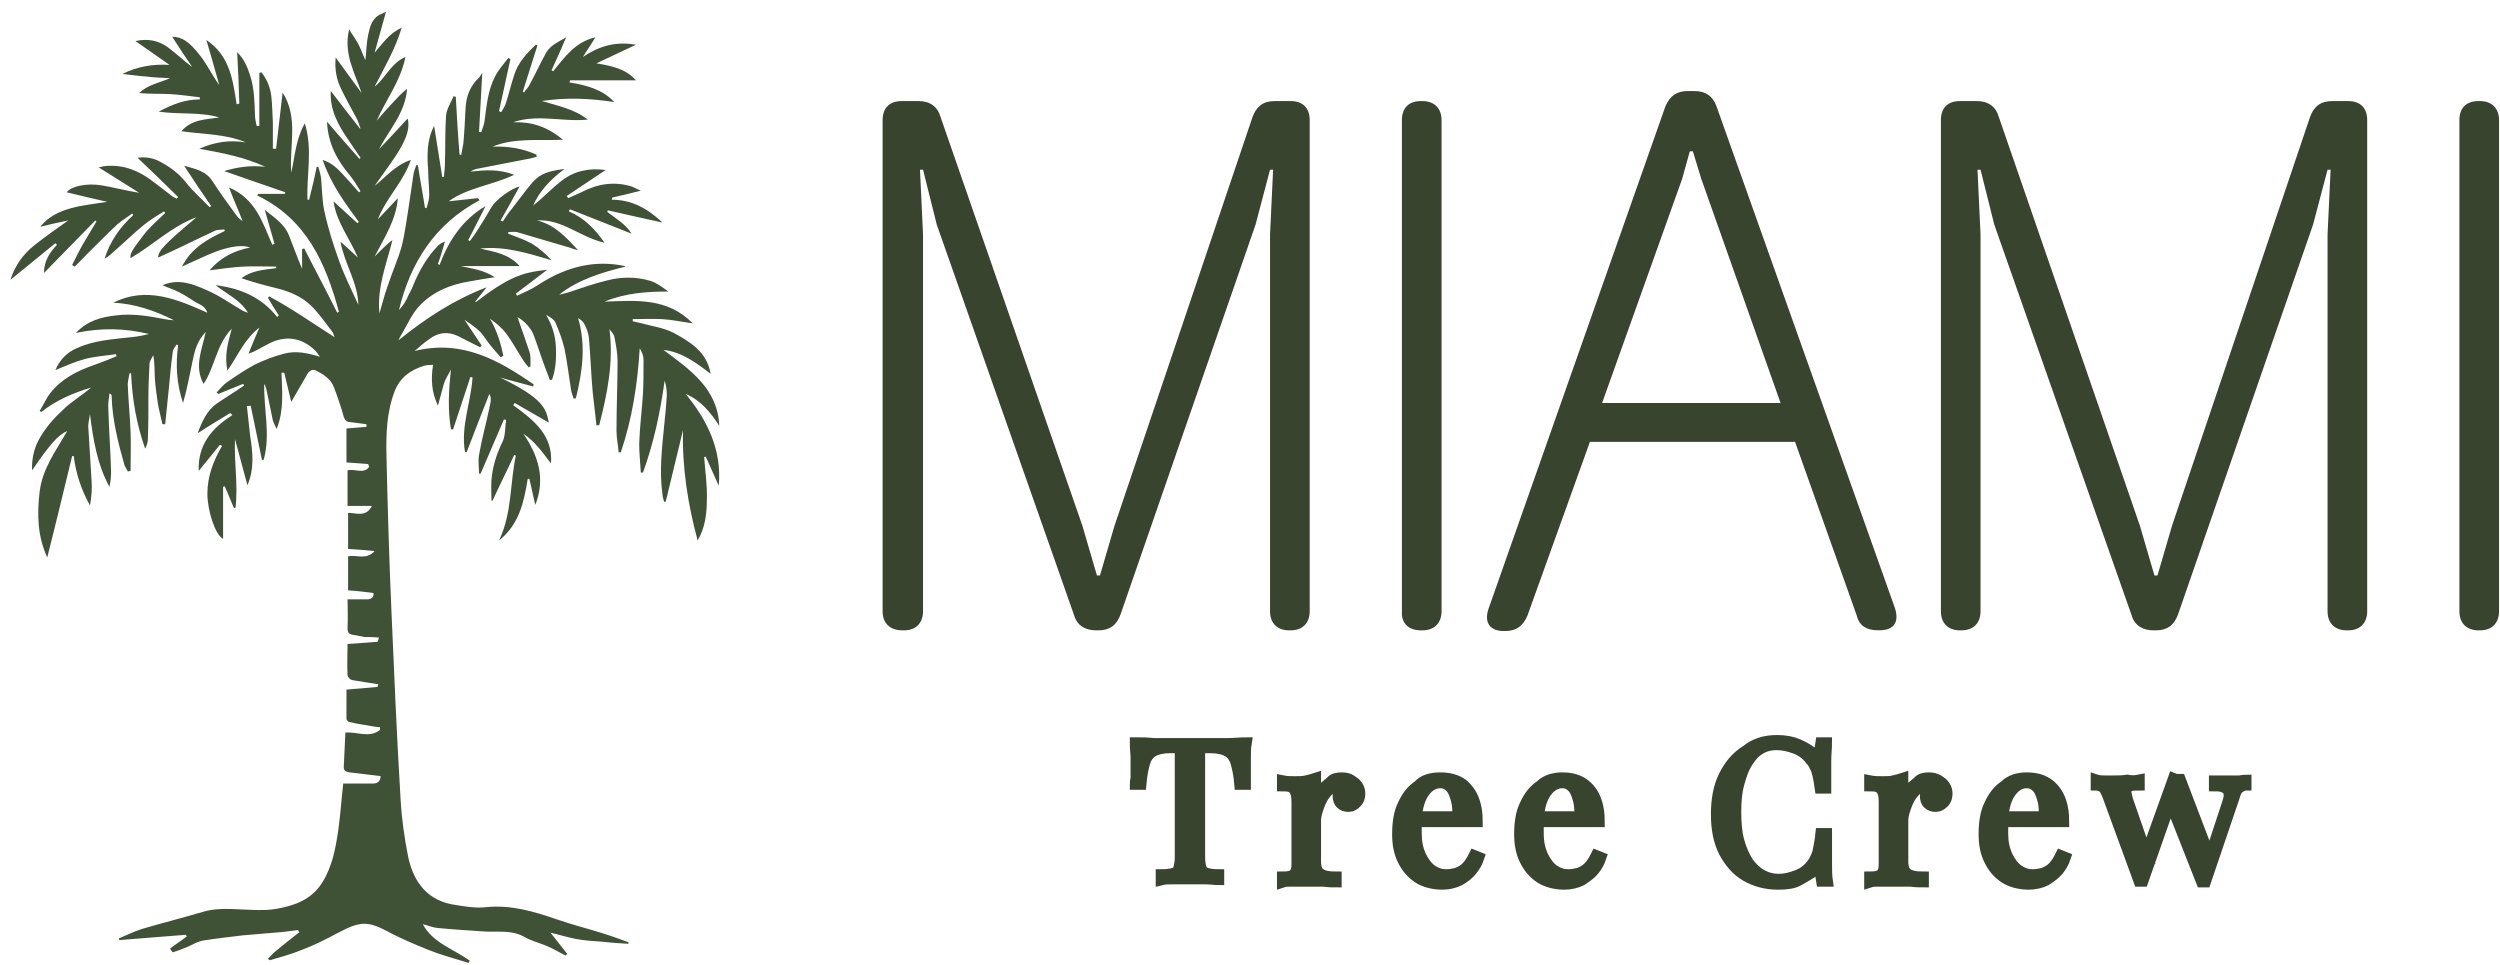 <svg width="184" height="71" viewBox="0 0 184 71" fill="none" xmlns="http://www.w3.org/2000/svg">
<path d="M66.42 46.394H66.533C67.431 46.394 67.936 45.833 67.936 44.991V17.262L67.711 12.491H67.936L68.946 16.532L79.05 45.271C79.274 46.057 79.892 46.394 80.677 46.394H80.846C81.688 46.394 82.193 46.001 82.474 45.215L92.409 16.532L93.475 12.491H93.7L93.475 17.262V44.991C93.475 45.889 94.036 46.394 94.878 46.394H94.991C95.889 46.394 96.394 45.833 96.394 44.991V8.843C96.394 7.945 95.889 7.439 94.991 7.439H93.812C92.97 7.439 92.465 7.832 92.184 8.618L82.025 38.704L80.958 42.352H80.734L79.667 38.704L69.227 8.618C69.002 7.832 68.441 7.439 67.599 7.439H66.364C65.466 7.439 64.961 7.945 64.961 8.843V44.991C64.961 45.889 65.522 46.394 66.42 46.394Z" fill="#39442F"/>
<path d="M104.583 46.394H104.695C105.593 46.394 106.098 45.833 106.098 44.991V8.843C106.098 7.945 105.537 7.439 104.695 7.439H104.583C103.685 7.439 103.18 7.945 103.18 8.843V44.991C103.124 45.889 103.685 46.394 104.583 46.394Z" fill="#39442F"/>
<path d="M138.178 46.387H138.347C139.357 46.387 139.806 45.826 139.469 44.759L126.335 7.826C126.054 7.04 125.493 6.703 124.707 6.703H124.202C123.416 6.703 122.911 7.04 122.574 7.826L109.552 44.816C109.215 45.826 109.664 46.443 110.675 46.443H110.787C111.573 46.443 112.078 46.106 112.415 45.321L117.017 32.523H132.116L136.663 45.321C136.831 46.05 137.393 46.387 138.178 46.387ZM117.915 29.66L123.809 13.158L124.37 11.137H124.595L125.212 13.158L131.05 29.66H117.915Z" fill="#39442F"/>
<path d="M144.253 46.394H144.365C145.263 46.394 145.768 45.833 145.768 44.991V17.262L145.544 12.491H145.768L146.779 16.532L156.882 45.271C157.107 46.057 157.724 46.394 158.51 46.394H158.678C159.52 46.394 160.025 46.001 160.306 45.215L170.241 16.532L171.308 12.491H171.532L171.308 17.262V44.991C171.308 45.889 171.869 46.394 172.711 46.394H172.823C173.721 46.394 174.226 45.833 174.226 44.991V8.843C174.226 7.945 173.721 7.439 172.823 7.439H171.644C170.802 7.439 170.297 7.832 170.017 8.618L159.857 38.704L158.791 42.352H158.566L157.5 38.704L147.116 8.618C146.891 7.832 146.33 7.439 145.488 7.439H144.253C143.355 7.439 142.85 7.945 142.85 8.843V44.991C142.85 45.889 143.411 46.394 144.253 46.394Z" fill="#39442F"/>
<path d="M182.415 46.394H182.527C183.425 46.394 183.93 45.833 183.93 44.991V8.843C183.93 7.945 183.369 7.439 182.527 7.439H182.415C181.517 7.439 181.012 7.945 181.012 8.843V44.991C181.012 45.889 181.573 46.394 182.415 46.394Z" fill="#39442F"/>
<path d="M91.678 54.709C91.622 55.046 91.622 55.439 91.622 55.776C91.622 56.113 91.622 56.393 91.622 56.562C91.622 56.786 91.622 57.011 91.622 57.179C91.622 57.404 91.622 57.572 91.622 57.684H91.286C91.229 57.011 91.117 56.506 91.005 56.113C90.893 55.72 90.668 55.439 90.388 55.271C90.107 55.102 89.658 54.99 89.04 54.99H88.254V63.073C88.254 63.466 88.311 63.746 88.367 63.915C88.423 64.083 88.591 64.251 88.76 64.308C88.984 64.364 89.265 64.42 89.658 64.42V64.701C89.433 64.701 89.097 64.644 88.704 64.644C88.311 64.644 87.918 64.644 87.581 64.644C87.132 64.644 86.739 64.644 86.402 64.644C86.009 64.644 85.729 64.644 85.504 64.701V64.42C85.897 64.42 86.234 64.364 86.402 64.308C86.627 64.251 86.739 64.139 86.795 63.915C86.851 63.69 86.907 63.466 86.907 63.073V54.99H86.122C85.56 54.99 85.111 55.102 84.831 55.271C84.55 55.439 84.325 55.72 84.213 56.113C84.101 56.506 83.989 57.011 83.933 57.684H83.596C83.596 57.516 83.652 57.347 83.652 57.179C83.652 56.955 83.652 56.786 83.652 56.562C83.652 56.393 83.652 56.113 83.652 55.776C83.652 55.439 83.596 55.102 83.596 54.709C83.989 54.709 84.438 54.709 84.887 54.766C85.336 54.766 85.841 54.766 86.29 54.766C86.739 54.766 87.188 54.766 87.581 54.766C87.974 54.766 88.423 54.766 88.872 54.766C89.321 54.766 89.826 54.766 90.275 54.766C90.893 54.766 91.286 54.709 91.678 54.709ZM98.751 57.291C99.031 57.291 99.256 57.347 99.424 57.46C99.593 57.572 99.761 57.684 99.874 57.853C99.986 58.021 100.042 58.19 100.042 58.414C100.042 58.639 99.986 58.863 99.817 59.031C99.649 59.2 99.481 59.312 99.256 59.312C99.031 59.312 98.863 59.256 98.751 59.144C98.582 59.031 98.526 58.807 98.526 58.582C98.526 58.414 98.582 58.246 98.695 58.133C98.807 58.021 98.919 57.909 99.031 57.853C98.975 57.74 98.863 57.684 98.751 57.684C98.47 57.684 98.19 57.797 97.965 57.965C97.74 58.133 97.516 58.358 97.348 58.639C97.179 58.919 97.067 59.2 96.955 59.537C96.843 59.873 96.786 60.154 96.786 60.379V63.41C96.786 63.859 96.899 64.195 97.179 64.364C97.46 64.532 97.797 64.588 98.302 64.588V64.869C98.077 64.869 97.797 64.869 97.404 64.813C97.011 64.813 96.562 64.813 96.113 64.813C95.776 64.813 95.495 64.813 95.159 64.813C94.822 64.813 94.597 64.813 94.429 64.869V64.588C94.822 64.588 95.102 64.532 95.271 64.364C95.439 64.195 95.495 63.971 95.495 63.578V59.031C95.495 58.582 95.439 58.302 95.271 58.077C95.102 57.853 94.822 57.797 94.429 57.797V57.516C94.71 57.572 95.046 57.572 95.327 57.572C95.608 57.572 95.888 57.572 96.113 57.516C96.337 57.46 96.618 57.404 96.786 57.347V59.144C96.899 58.863 97.067 58.582 97.235 58.302C97.404 58.021 97.684 57.797 97.965 57.572C98.133 57.347 98.414 57.291 98.751 57.291ZM105.992 57.291C106.834 57.291 107.507 57.516 107.956 58.077C108.405 58.582 108.686 59.368 108.686 60.435H103.69V60.154H107.339C107.339 59.705 107.339 59.256 107.227 58.863C107.114 58.47 107.002 58.133 106.778 57.909C106.553 57.684 106.328 57.572 105.992 57.572C105.543 57.572 105.15 57.797 104.813 58.246C104.476 58.695 104.252 59.368 104.196 60.322L104.252 60.379C104.252 60.547 104.196 60.659 104.196 60.828C104.196 60.996 104.196 61.164 104.196 61.333C104.196 62.006 104.308 62.511 104.532 63.017C104.757 63.466 105.037 63.859 105.374 64.083C105.711 64.308 106.048 64.42 106.441 64.42C106.721 64.42 107.002 64.364 107.227 64.308C107.507 64.195 107.732 64.083 107.956 63.859C108.181 63.634 108.349 63.353 108.518 63.017L108.798 63.129C108.686 63.466 108.518 63.746 108.293 64.027C108.069 64.308 107.788 64.532 107.395 64.757C107.058 64.925 106.609 65.037 106.16 65.037C105.487 65.037 104.869 64.869 104.42 64.588C103.915 64.251 103.578 63.859 103.297 63.297C103.017 62.736 102.905 62.119 102.905 61.389C102.905 60.547 103.017 59.817 103.297 59.256C103.578 58.639 103.915 58.19 104.42 57.853C104.757 57.46 105.318 57.291 105.992 57.291ZM114.973 57.291C115.814 57.291 116.432 57.516 116.937 58.077C117.386 58.582 117.667 59.368 117.667 60.435H112.671V60.154H116.32C116.32 59.705 116.32 59.256 116.207 58.863C116.095 58.47 115.983 58.133 115.758 57.909C115.534 57.684 115.309 57.572 114.973 57.572C114.523 57.572 114.131 57.797 113.794 58.246C113.457 58.695 113.233 59.368 113.176 60.322L113.233 60.379C113.233 60.547 113.176 60.659 113.176 60.828C113.176 60.996 113.176 61.164 113.176 61.333C113.176 62.006 113.289 62.511 113.513 63.017C113.738 63.466 114.018 63.859 114.355 64.083C114.692 64.308 115.029 64.42 115.422 64.42C115.702 64.42 115.983 64.364 116.207 64.308C116.488 64.195 116.713 64.083 116.937 63.859C117.162 63.634 117.33 63.353 117.498 63.017L117.779 63.129C117.667 63.466 117.498 63.746 117.274 64.027C117.049 64.308 116.713 64.532 116.376 64.757C116.039 64.925 115.59 65.037 115.141 65.037C114.467 65.037 113.85 64.869 113.401 64.588C112.896 64.251 112.559 63.859 112.278 63.297C111.998 62.736 111.885 62.119 111.885 61.389C111.885 60.547 111.998 59.817 112.278 59.256C112.559 58.639 112.896 58.19 113.401 57.853C113.794 57.46 114.355 57.291 114.973 57.291ZM130.801 54.541C131.419 54.541 131.924 54.653 132.317 54.822C132.71 54.99 133.103 55.215 133.383 55.439C133.552 55.608 133.72 55.608 133.832 55.495C133.945 55.383 134.001 55.102 134.057 54.709H134.394C134.394 55.046 134.337 55.495 134.337 56C134.337 56.506 134.337 57.179 134.337 57.965H134.001C133.945 57.572 133.888 57.235 133.832 57.011C133.776 56.786 133.72 56.562 133.608 56.393C133.552 56.225 133.439 56.056 133.271 55.888C132.99 55.495 132.597 55.215 132.148 55.046C131.699 54.878 131.25 54.766 130.745 54.766C130.296 54.766 129.847 54.878 129.51 55.102C129.117 55.327 128.837 55.664 128.556 56.113C128.275 56.562 128.107 57.067 127.939 57.684C127.77 58.302 127.714 58.975 127.714 59.761C127.714 60.547 127.77 61.277 127.939 61.894C128.107 62.511 128.332 63.017 128.612 63.466C128.893 63.859 129.23 64.195 129.623 64.42C130.015 64.644 130.465 64.757 130.914 64.757C131.363 64.757 131.812 64.644 132.261 64.476C132.71 64.308 133.103 64.027 133.383 63.634C133.608 63.353 133.72 63.073 133.832 62.736C133.888 62.399 134.001 61.95 134.057 61.389H134.394C134.394 62.231 134.394 62.961 134.394 63.466C134.394 63.971 134.394 64.42 134.45 64.813H134.113C134.057 64.42 134.001 64.139 133.945 64.027C133.832 63.915 133.72 63.915 133.496 64.083C133.159 64.308 132.766 64.532 132.373 64.757C131.98 64.981 131.475 65.037 130.857 65.037C129.959 65.037 129.174 64.813 128.5 64.42C127.826 64.027 127.321 63.41 126.928 62.68C126.535 61.894 126.367 60.996 126.367 59.929C126.367 58.863 126.535 57.909 126.928 57.123C127.321 56.337 127.826 55.72 128.556 55.271C129.174 54.766 129.903 54.541 130.801 54.541ZM141.971 57.291C142.252 57.291 142.42 57.347 142.645 57.46C142.813 57.572 142.982 57.684 143.094 57.853C143.206 58.021 143.262 58.19 143.262 58.414C143.262 58.639 143.206 58.863 143.038 59.031C142.869 59.2 142.701 59.312 142.476 59.312C142.252 59.312 142.083 59.256 141.971 59.144C141.803 59.031 141.747 58.807 141.747 58.582C141.747 58.414 141.803 58.246 141.915 58.133C142.027 58.021 142.14 57.909 142.252 57.853C142.196 57.74 142.083 57.684 141.971 57.684C141.691 57.684 141.41 57.797 141.185 57.965C140.961 58.133 140.736 58.358 140.568 58.639C140.4 58.919 140.287 59.2 140.175 59.537C140.063 59.873 140.007 60.154 140.007 60.379V63.41C140.007 63.859 140.119 64.195 140.4 64.364C140.68 64.532 141.017 64.588 141.522 64.588V64.869C141.298 64.869 141.017 64.869 140.624 64.813C140.231 64.813 139.782 64.813 139.333 64.813C138.996 64.813 138.716 64.813 138.379 64.813C138.042 64.813 137.818 64.813 137.649 64.869V64.588C138.042 64.588 138.323 64.532 138.491 64.364C138.66 64.195 138.716 63.971 138.716 63.578V59.031C138.716 58.582 138.66 58.302 138.491 58.077C138.323 57.853 138.042 57.797 137.649 57.797V57.516C137.93 57.572 138.267 57.572 138.547 57.572C138.828 57.572 139.109 57.572 139.333 57.516C139.558 57.46 139.838 57.404 140.007 57.347V59.144C140.119 58.863 140.287 58.582 140.456 58.302C140.624 58.021 140.905 57.797 141.185 57.572C141.354 57.347 141.634 57.291 141.971 57.291ZM149.156 57.291C149.998 57.291 150.615 57.516 151.12 58.077C151.57 58.582 151.85 59.368 151.85 60.435H146.855V60.154H150.503C150.503 59.705 150.503 59.256 150.391 58.863C150.278 58.47 150.166 58.133 149.942 57.909C149.717 57.684 149.493 57.572 149.156 57.572C148.707 57.572 148.314 57.797 147.977 58.246C147.64 58.695 147.416 59.368 147.36 60.322L147.416 60.379C147.416 60.547 147.36 60.659 147.36 60.828C147.36 60.996 147.36 61.164 147.36 61.333C147.36 62.006 147.472 62.511 147.697 63.017C147.921 63.466 148.202 63.859 148.538 64.083C148.875 64.308 149.212 64.42 149.605 64.42C149.886 64.42 150.166 64.364 150.391 64.308C150.671 64.195 150.896 64.083 151.12 63.859C151.345 63.634 151.513 63.353 151.682 63.017L151.962 63.129C151.85 63.466 151.682 63.746 151.457 64.027C151.233 64.308 150.896 64.532 150.559 64.757C150.222 64.925 149.773 65.037 149.324 65.037C148.651 65.037 148.033 64.869 147.584 64.588C147.079 64.251 146.742 63.859 146.462 63.297C146.181 62.736 146.069 62.119 146.069 61.389C146.069 60.547 146.181 59.817 146.462 59.256C146.742 58.639 147.079 58.19 147.584 57.853C147.977 57.46 148.538 57.291 149.156 57.291ZM157.407 57.46V57.74C157.183 57.74 156.958 57.74 156.79 57.797C156.621 57.853 156.509 57.909 156.453 58.077C156.397 58.246 156.453 58.526 156.565 58.919L158.024 63.129H157.912L159.989 57.347L160.27 57.46L157.688 64.813C157.632 64.813 157.632 64.813 157.575 64.813C157.519 64.813 157.519 64.813 157.463 64.813L155.162 58.526C154.993 58.133 154.881 57.909 154.713 57.853C154.544 57.797 154.432 57.74 154.32 57.74V57.46C154.488 57.516 154.713 57.516 154.937 57.516C155.162 57.516 155.386 57.516 155.611 57.516C155.892 57.516 156.228 57.516 156.565 57.46C156.846 57.516 157.126 57.516 157.407 57.46ZM165.265 57.46V57.74C165.097 57.74 164.929 57.853 164.76 57.965C164.592 58.077 164.479 58.358 164.367 58.751L162.29 64.869C162.234 64.869 162.234 64.869 162.178 64.869C162.122 64.869 162.122 64.869 162.066 64.869L159.765 59.031L160.101 57.404C160.157 57.404 160.214 57.404 160.27 57.404C160.326 57.404 160.382 57.404 160.438 57.404L162.683 63.297L162.571 63.41L163.974 59.144C164.087 58.807 164.143 58.582 164.087 58.358C164.087 58.19 163.974 58.021 163.806 57.965C163.638 57.853 163.413 57.797 163.02 57.797V57.516C163.188 57.516 163.357 57.516 163.469 57.516C163.581 57.516 163.694 57.516 163.806 57.516C163.918 57.516 164.03 57.516 164.199 57.516C164.423 57.516 164.592 57.516 164.816 57.516C164.929 57.516 165.097 57.46 165.265 57.46Z" stroke="#39442F" stroke-width="0.887"/>
<path d="M91.669 54.738C91.613 55.075 91.613 55.468 91.613 55.805C91.613 56.142 91.613 56.422 91.613 56.591C91.613 56.815 91.613 57.04 91.613 57.208C91.613 57.376 91.613 57.601 91.669 57.713H91.332C91.276 57.04 91.164 56.534 91.051 56.142C90.939 55.749 90.715 55.468 90.434 55.3C90.153 55.131 89.704 55.019 89.143 55.019H88.357V63.102C88.357 63.495 88.413 63.775 88.469 63.944C88.525 64.112 88.694 64.28 88.918 64.337C89.143 64.393 89.424 64.449 89.817 64.449V64.73C89.592 64.73 89.255 64.73 88.862 64.673C88.469 64.673 88.133 64.673 87.74 64.673C87.291 64.673 86.898 64.673 86.561 64.673C86.168 64.673 85.887 64.673 85.663 64.73V64.449C86.056 64.449 86.392 64.393 86.561 64.337C86.785 64.28 86.898 64.112 87.01 63.944C87.066 63.775 87.122 63.495 87.122 63.102V55.075H86.336C85.775 55.075 85.326 55.187 85.045 55.356C84.765 55.524 84.54 55.805 84.428 56.198C84.316 56.591 84.204 57.096 84.147 57.769H83.811C83.811 57.601 83.867 57.432 83.867 57.264C83.867 57.04 83.867 56.871 83.867 56.647C83.867 56.478 83.867 56.198 83.867 55.861C83.867 55.524 83.811 55.187 83.811 54.794C84.204 54.794 84.653 54.794 85.102 54.85C85.551 54.85 86.056 54.85 86.505 54.85C86.954 54.85 87.403 54.85 87.796 54.85C88.189 54.85 88.638 54.85 89.087 54.85C89.536 54.85 90.041 54.85 90.49 54.85C90.883 54.738 91.276 54.738 91.669 54.738Z" fill="#39442F"/>
<path d="M98.768 57.262C99.049 57.262 99.273 57.318 99.442 57.43C99.61 57.542 99.779 57.655 99.891 57.823C100.003 57.991 100.059 58.16 100.059 58.384C100.059 58.609 100.003 58.833 99.835 59.002C99.666 59.17 99.498 59.282 99.273 59.282C99.049 59.282 98.88 59.226 98.712 59.114C98.544 59.002 98.488 58.833 98.488 58.553C98.488 58.384 98.544 58.216 98.656 58.104C98.768 57.991 98.88 57.879 98.993 57.823C98.937 57.711 98.824 57.655 98.712 57.655C98.431 57.655 98.151 57.767 97.87 57.935C97.646 58.104 97.421 58.328 97.253 58.609C97.084 58.889 96.972 59.17 96.86 59.507C96.748 59.788 96.692 60.124 96.692 60.349V63.38C96.692 63.829 96.804 64.166 97.084 64.278C97.365 64.446 97.702 64.502 98.207 64.502V64.783C97.983 64.783 97.702 64.783 97.309 64.727C96.916 64.727 96.467 64.727 96.018 64.727C95.681 64.727 95.344 64.727 95.064 64.727C94.727 64.727 94.502 64.783 94.334 64.783V64.502C94.727 64.502 95.007 64.446 95.176 64.278C95.344 64.11 95.457 63.885 95.457 63.492V59.002C95.457 58.553 95.4 58.272 95.232 58.047C95.064 57.823 94.783 57.711 94.39 57.711V57.43C94.671 57.43 95.007 57.486 95.288 57.486C95.569 57.486 95.793 57.486 96.074 57.43C96.299 57.374 96.579 57.374 96.748 57.262V59.058C96.86 58.777 96.972 58.497 97.197 58.216C97.365 57.935 97.646 57.711 97.926 57.486C98.151 57.374 98.431 57.262 98.768 57.262Z" fill="#39442F"/>
<path d="M105.958 57.262C106.8 57.262 107.417 57.542 107.922 58.047C108.371 58.553 108.652 59.339 108.652 60.405H103.656V60.124H107.305C107.305 59.675 107.305 59.226 107.193 58.833C107.08 58.441 106.968 58.104 106.744 57.879C106.519 57.655 106.295 57.542 105.958 57.542C105.509 57.542 105.116 57.767 104.779 58.216C104.442 58.665 104.218 59.339 104.162 60.293L104.218 60.349C104.218 60.517 104.162 60.63 104.162 60.798C104.162 60.966 104.162 61.135 104.162 61.303C104.162 61.977 104.274 62.482 104.442 62.987C104.667 63.436 104.947 63.773 105.284 64.053C105.621 64.278 105.958 64.39 106.351 64.39C106.631 64.39 106.912 64.334 107.136 64.278C107.417 64.166 107.642 64.053 107.866 63.829C108.091 63.604 108.259 63.324 108.427 62.987L108.708 63.099C108.596 63.436 108.427 63.717 108.203 63.997C107.978 64.278 107.642 64.559 107.305 64.727C106.968 64.895 106.519 65.008 106.07 65.008C105.396 65.008 104.779 64.839 104.33 64.559C103.825 64.222 103.488 63.829 103.207 63.268C102.927 62.706 102.814 62.089 102.814 61.359C102.814 60.517 102.927 59.788 103.207 59.226C103.488 58.609 103.825 58.16 104.33 57.823C104.779 57.43 105.34 57.262 105.958 57.262Z" fill="#39442F"/>
<path d="M114.973 57.262C115.815 57.262 116.433 57.542 116.938 58.047C117.387 58.553 117.668 59.339 117.668 60.405H112.672V60.124H116.321C116.321 59.675 116.321 59.226 116.208 58.833C116.096 58.441 115.984 58.104 115.759 57.879C115.535 57.655 115.31 57.542 114.973 57.542C114.524 57.542 114.131 57.767 113.795 58.216C113.458 58.665 113.233 59.339 113.177 60.293L113.233 60.349C113.233 60.517 113.177 60.63 113.177 60.798C113.177 60.966 113.177 61.135 113.177 61.303C113.177 61.977 113.289 62.482 113.458 62.987C113.682 63.436 113.963 63.773 114.3 64.053C114.637 64.278 114.973 64.39 115.366 64.39C115.647 64.39 115.928 64.334 116.152 64.278C116.433 64.166 116.657 64.053 116.882 63.829C117.106 63.604 117.275 63.324 117.443 62.987L117.724 63.099C117.611 63.436 117.443 63.717 117.219 63.997C116.994 64.278 116.657 64.559 116.321 64.727C115.984 64.895 115.535 65.008 115.086 65.008C114.412 65.008 113.795 64.839 113.346 64.559C112.84 64.222 112.504 63.829 112.223 63.268C111.942 62.706 111.83 62.089 111.83 61.359C111.83 60.517 111.942 59.788 112.223 59.226C112.504 58.609 112.84 58.16 113.346 57.823C113.795 57.43 114.356 57.262 114.973 57.262Z" fill="#39442F"/>
<path d="M130.826 54.512C131.444 54.512 131.949 54.624 132.398 54.792C132.791 54.961 133.184 55.185 133.464 55.41C133.633 55.578 133.801 55.578 133.914 55.466C134.026 55.354 134.082 55.073 134.138 54.68H134.475C134.475 55.017 134.419 55.466 134.419 55.971C134.419 56.476 134.419 57.15 134.419 57.936H134.082C134.026 57.543 133.97 57.206 133.914 56.925C133.857 56.701 133.801 56.476 133.689 56.308C133.633 56.139 133.521 55.971 133.352 55.803C133.072 55.41 132.679 55.129 132.23 54.961C131.781 54.792 131.332 54.68 130.826 54.68C130.377 54.68 129.928 54.792 129.535 55.017C129.142 55.241 128.862 55.578 128.581 56.027C128.3 56.476 128.132 56.981 127.964 57.599C127.795 58.216 127.739 58.89 127.739 59.676C127.739 60.462 127.795 61.191 127.964 61.809C128.132 62.426 128.357 62.931 128.637 63.38C128.918 63.773 129.255 64.11 129.648 64.335C130.041 64.559 130.433 64.671 130.939 64.671C131.388 64.671 131.837 64.559 132.286 64.391C132.735 64.222 133.128 63.942 133.408 63.549C133.633 63.268 133.745 62.987 133.857 62.651C133.914 62.314 134.026 61.865 134.082 61.303H134.419C134.419 62.145 134.419 62.875 134.419 63.38C134.419 63.886 134.419 64.335 134.475 64.727H134.138C134.082 64.335 134.026 64.054 133.914 63.942C133.801 63.829 133.689 63.829 133.464 63.998C133.128 64.222 132.735 64.447 132.342 64.671C131.949 64.84 131.444 64.952 130.826 64.952C129.928 64.952 129.142 64.727 128.469 64.335C127.795 63.942 127.29 63.324 126.897 62.594C126.504 61.809 126.336 60.911 126.336 59.844C126.336 58.778 126.504 57.88 126.897 57.038C127.29 56.252 127.795 55.634 128.525 55.185C129.142 54.736 129.928 54.512 130.826 54.512Z" fill="#39442F"/>
<path d="M141.952 57.262C142.233 57.262 142.457 57.318 142.625 57.43C142.794 57.542 142.962 57.655 143.074 57.823C143.187 57.991 143.243 58.16 143.243 58.384C143.243 58.609 143.187 58.833 143.018 59.002C142.85 59.17 142.682 59.282 142.457 59.282C142.233 59.282 142.064 59.226 141.896 59.114C141.727 59.002 141.671 58.833 141.671 58.553C141.671 58.384 141.727 58.216 141.84 58.104C141.952 57.991 142.064 57.879 142.176 57.823C142.12 57.711 142.008 57.655 141.896 57.655C141.615 57.655 141.334 57.767 141.054 57.935C140.829 58.104 140.605 58.328 140.436 58.609C140.268 58.889 140.156 59.17 140.043 59.507C139.931 59.788 139.875 60.124 139.875 60.349V63.38C139.875 63.829 139.987 64.166 140.268 64.278C140.549 64.446 140.885 64.502 141.391 64.502V64.783C141.166 64.783 140.885 64.783 140.492 64.727C140.1 64.727 139.651 64.727 139.201 64.727C138.865 64.727 138.528 64.727 138.247 64.727C137.91 64.727 137.686 64.783 137.518 64.783V64.502C137.91 64.502 138.191 64.446 138.36 64.278C138.528 64.11 138.64 63.885 138.64 63.492V59.002C138.64 58.553 138.584 58.272 138.416 58.047C138.247 57.823 137.967 57.711 137.574 57.711V57.43C137.854 57.43 138.191 57.486 138.472 57.486C138.752 57.486 138.977 57.486 139.258 57.43C139.482 57.374 139.763 57.374 139.931 57.262V59.058C140.043 58.777 140.156 58.497 140.38 58.216C140.549 57.935 140.829 57.711 141.11 57.486C141.334 57.374 141.671 57.262 141.952 57.262Z" fill="#39442F"/>
<path d="M149.194 57.262C150.036 57.262 150.653 57.542 151.159 58.047C151.608 58.553 151.888 59.339 151.888 60.405H146.893V60.124H150.541C150.541 59.675 150.541 59.226 150.429 58.833C150.317 58.441 150.204 58.104 149.98 57.879C149.755 57.655 149.531 57.542 149.194 57.542C148.745 57.542 148.352 57.767 148.015 58.216C147.679 58.665 147.454 59.339 147.398 60.293L147.454 60.349C147.454 60.517 147.398 60.63 147.398 60.798C147.398 60.966 147.398 61.135 147.398 61.303C147.398 61.977 147.51 62.482 147.679 62.987C147.903 63.436 148.184 63.773 148.521 64.053C148.857 64.278 149.194 64.39 149.587 64.39C149.868 64.39 150.148 64.334 150.373 64.278C150.653 64.166 150.878 64.053 151.103 63.829C151.327 63.604 151.495 63.324 151.664 62.987L151.944 63.099C151.832 63.436 151.664 63.717 151.439 63.997C151.215 64.278 150.878 64.559 150.541 64.727C150.204 64.895 149.755 65.008 149.306 65.008C148.633 65.008 148.015 64.839 147.566 64.559C147.061 64.222 146.724 63.829 146.444 63.268C146.163 62.706 146.051 62.089 146.051 61.359C146.051 60.517 146.163 59.788 146.444 59.226C146.724 58.609 147.061 58.16 147.566 57.823C147.959 57.43 148.521 57.262 149.194 57.262Z" fill="#39442F"/>
<path d="M157.427 57.489V57.77C157.202 57.77 156.978 57.77 156.81 57.826C156.641 57.882 156.529 57.938 156.473 58.107C156.417 58.275 156.473 58.556 156.585 58.949L158.044 63.215H157.932L160.009 57.433L160.29 57.545L157.708 64.898C157.652 64.898 157.652 64.898 157.595 64.898C157.539 64.898 157.539 64.898 157.483 64.898L155.182 58.556C155.013 58.163 154.845 57.938 154.733 57.882C154.564 57.826 154.452 57.77 154.34 57.77V57.489C154.508 57.489 154.733 57.545 154.901 57.545C155.126 57.545 155.35 57.545 155.575 57.545C155.855 57.545 156.192 57.545 156.529 57.545C156.866 57.489 157.146 57.489 157.427 57.489ZM165.229 57.489V57.77C165.061 57.77 164.892 57.882 164.724 57.994C164.556 58.107 164.443 58.387 164.331 58.724L162.254 64.842C162.198 64.842 162.198 64.842 162.142 64.842C162.086 64.842 162.086 64.842 162.03 64.842L159.728 59.005L160.065 57.377C160.121 57.377 160.177 57.377 160.234 57.377C160.29 57.377 160.346 57.377 160.402 57.377L162.591 63.271L162.479 63.327L163.882 59.061C163.994 58.724 164.05 58.5 163.994 58.331C163.994 58.163 163.882 57.994 163.714 57.938C163.545 57.826 163.321 57.77 162.928 57.77V57.489C163.096 57.489 163.265 57.489 163.377 57.489C163.489 57.489 163.601 57.489 163.714 57.489C163.826 57.489 163.938 57.489 164.107 57.489C164.331 57.489 164.499 57.489 164.668 57.489C164.948 57.489 165.117 57.489 165.229 57.489Z" fill="#39442F"/>
<path d="M25.5 50.754C26.336 50.676 27.053 50.637 27.77 50.559C27.809 50.559 27.809 50.402 27.849 50.363C27.172 50.246 26.535 50.168 25.898 50.051C25.778 50.012 25.619 49.855 25.579 49.738C25.539 48.957 25.579 48.137 25.579 47.395C26.376 47.355 27.093 47.277 27.77 47.238C27.809 47.238 27.849 47.082 27.889 46.926C27.531 46.887 27.172 46.887 26.854 46.887C26.575 46.848 26.296 46.77 26.017 46.73C25.659 46.691 25.579 46.535 25.579 46.223C25.619 45.52 25.579 44.777 25.579 44.113C26.097 44.113 26.575 44.113 27.013 44.113C27.331 44.113 27.531 43.957 27.491 43.645C26.854 43.566 26.256 43.488 25.619 43.449C25.619 42.59 25.619 41.77 25.619 40.949C26.216 40.793 26.933 41.262 27.57 40.559C26.854 40.48 26.256 40.441 25.619 40.402C25.619 39.504 25.619 38.645 25.619 37.746C26.216 37.746 26.933 38.098 27.371 37.238C26.734 37.238 26.177 37.238 25.579 37.238C25.579 36.34 25.579 35.48 25.579 34.621C26.057 34.465 26.814 34.934 27.172 34.348C27.132 34.27 27.132 34.23 27.093 34.152C26.575 34.113 26.057 34.074 25.5 34.035C25.5 33.176 25.5 32.355 25.5 31.535C25.977 31.496 26.495 31.457 26.973 31.418C26.973 31.34 26.973 31.262 26.973 31.223C26.575 31.184 26.177 31.105 25.778 31.066C25.5 31.066 25.38 30.91 25.3 30.676C25.101 29.973 24.862 29.23 24.584 28.527C24.384 27.941 23.867 27.59 23.349 27.316C23.07 27.16 22.831 27.199 22.632 27.512C22.234 28.215 21.835 28.879 21.437 29.582C21.278 28.879 21.079 28.137 20.919 27.434C20.84 27.434 20.8 27.434 20.72 27.434C20.76 28.801 20.919 30.168 20.362 31.574C20.242 31.301 20.123 31.105 20.083 30.949C19.924 30.168 19.765 29.426 19.605 28.645C19.565 28.527 19.526 28.371 19.446 28.254C19.406 30.129 19.924 32.004 19.406 33.84C19.366 33.84 19.326 33.84 19.287 33.879C19.008 32.551 18.729 31.184 18.45 29.855C18.371 29.855 18.291 29.895 18.172 29.895C18.251 30.637 18.331 31.34 18.41 32.082C18.61 33.293 18.729 34.504 18.211 35.715C17.893 34.582 17.614 33.449 17.295 32.316C17.216 33.996 17.534 35.676 17.335 37.355C17.295 37.355 17.256 37.395 17.216 37.395C16.977 36.848 16.778 36.301 16.539 35.793C16.499 35.793 16.459 35.832 16.419 35.832C16.419 37.121 16.419 38.41 16.419 39.66C15.822 39.348 15.264 37.551 15.264 36.34C15.264 35.051 15.702 33.918 16.34 32.824C16.3 32.785 16.26 32.746 16.18 32.746C15.662 33.371 15.145 34.035 14.627 34.66C14.547 32.785 15.543 31.535 17.096 30.559C17.056 30.52 17.017 30.441 16.937 30.402C16.18 30.871 15.384 31.34 14.547 31.887C14.866 31.027 15.224 30.246 15.901 29.738C16.578 29.27 17.295 28.84 17.972 28.371C17.933 28.332 17.933 28.293 17.893 28.254C17.295 28.488 16.658 28.762 16.061 28.996C16.021 28.957 15.981 28.918 15.941 28.879C16.18 28.645 16.419 28.332 16.698 28.137C17.375 27.668 18.012 27.238 18.729 26.848C19.446 26.496 20.163 26.223 20.919 26.027C21.796 25.793 22.672 25.988 23.548 26.262C23.428 26.105 23.309 25.91 23.19 25.793C22.194 24.816 20.959 24.66 19.725 25.324C19.247 25.559 18.809 25.871 18.291 26.027C18.53 25.441 18.769 24.855 19.087 24.113C17.972 24.973 17.534 26.145 16.738 27.277C16.499 26.145 16.778 25.246 17.056 24.191C15.901 25.402 15.822 27.004 14.985 28.254C14.269 26.965 14.866 25.754 15.145 24.426C14.468 25.129 14.308 25.91 14.149 26.691C13.95 27.668 13.751 28.684 13.472 29.66C12.994 28.254 12.915 26.848 13.114 25.402C13.074 25.402 13.034 25.363 12.994 25.363C12.875 25.559 12.715 25.715 12.715 25.91C12.596 26.77 12.516 27.629 12.437 28.488C12.357 29.387 12.237 30.324 12.158 31.223C12.078 31.223 12.038 31.223 11.959 31.223C11.839 30.676 11.68 30.129 11.6 29.582C11.521 29.035 11.441 28.449 11.401 27.902C11.361 27.316 11.401 26.77 11.282 26.145C11.162 26.379 11.003 26.574 11.003 26.809C10.963 27.629 10.923 28.449 10.923 29.27C10.923 30.285 10.923 31.301 10.883 32.316C10.883 32.551 10.804 32.785 10.684 33.02C10.047 31.223 9.728 29.387 9.649 27.473C9.609 27.473 9.569 27.473 9.529 27.473C9.489 27.785 9.37 28.137 9.41 28.449C9.45 29.543 9.569 30.676 9.609 31.77C9.649 32.746 9.609 33.723 9.609 34.66C9.529 34.66 9.489 34.699 9.41 34.699C9.33 34.543 9.251 34.426 9.171 34.27C8.693 32.59 8.255 30.871 8.215 29.113C8.215 29.074 8.175 28.996 8.056 28.957C8.016 29.348 7.936 29.738 7.976 30.129C8.016 31.652 8.135 33.215 8.175 34.738C8.175 35.09 8.135 35.441 8.056 35.832C7.14 34.152 6.861 32.355 6.622 30.48C6.582 30.832 6.463 31.184 6.503 31.496C6.582 32.785 6.662 34.074 6.741 35.402C6.781 35.988 6.741 36.574 6.622 37.199C5.985 36.066 5.587 34.855 5.427 33.566C5.387 33.566 5.348 33.566 5.308 33.566C4.71 36.027 4.113 38.527 3.476 41.027C2.759 39.465 2.719 37.863 2.918 36.184C3.117 34.504 4.113 33.176 4.949 31.73C4.312 31.965 3.635 32.746 2.361 34.621C2.321 33.645 2.56 32.824 2.998 32.121C3.436 31.379 4.033 30.715 4.671 30.129C5.268 29.543 6.025 29.113 6.702 28.527C5.387 28.918 4.113 29.465 3.038 30.324C2.998 30.285 2.958 30.285 2.918 30.246C3.197 29.816 3.396 29.309 3.715 28.918C4.511 27.902 5.626 27.316 6.861 26.887C7.419 26.691 8.016 26.457 8.573 26.223C8.573 26.184 8.573 26.145 8.534 26.066C7.777 26.184 7.02 26.223 6.264 26.418C5.547 26.613 4.83 26.926 4.073 27.238C4.392 26.496 4.909 25.949 5.626 25.637C6.901 25.051 8.255 24.973 9.649 24.816C10.087 24.777 10.525 24.699 10.963 24.582C9.211 24.152 7.458 24.113 5.587 24.504C6.423 23.605 7.458 23.332 8.534 23.215C9.728 23.059 10.923 23.254 12.118 23.488C12.317 23.527 12.556 23.566 12.795 23.566C11.401 22.863 9.928 22.355 8.335 22.277C10.764 21.066 12.994 22.004 15.264 23.02C15.065 22.434 14.587 22.395 14.269 22.16C13.91 21.926 13.552 21.691 13.153 21.496C12.795 21.301 12.357 21.184 11.959 20.988C13.193 20.48 14.229 20.91 15.264 21.379C16.18 21.77 16.977 22.355 17.853 22.863C17.933 22.902 18.012 22.941 18.251 23.02C17.654 22.043 16.698 21.652 15.862 20.988C17.733 21.223 19.247 21.887 20.402 23.332C20.442 23.293 20.481 23.254 20.521 23.215C20.242 22.785 19.964 22.355 19.725 21.926C19.765 21.887 19.765 21.848 19.804 21.809C21.477 22.707 23.03 23.801 24.623 24.816C24.584 24.738 24.544 24.543 24.464 24.426C23.946 23.762 23.468 23.059 22.911 22.512C22.194 21.809 21.238 21.418 20.242 21.184C19.406 20.988 18.61 20.754 17.773 20.48C18.53 19.895 19.446 19.855 20.322 19.738C20.322 19.699 20.322 19.66 20.322 19.621C19.526 19.621 18.729 19.582 17.933 19.621C17.136 19.66 16.34 19.777 15.424 19.895C16.26 18.918 17.256 18.449 18.41 18.215C17.893 18.02 17.017 18.098 15.862 18.527C15.065 18.84 14.269 19.23 13.392 19.621C14.109 18.215 15.304 17.59 16.539 17.004C16.539 16.965 16.539 16.926 16.499 16.887C16.3 16.926 16.061 16.887 15.862 16.965C14.428 17.629 13.034 18.332 11.64 18.957C11.64 18.488 12.038 18.02 14.468 15.988C12.636 16.652 11.242 18.059 9.609 18.996C9.569 18.684 9.649 18.488 10.644 17.199C11.082 16.652 11.64 16.184 12.158 15.676C12.118 15.637 12.118 15.598 12.078 15.559C11.56 15.871 11.043 16.184 10.565 16.574C9.848 17.16 9.171 17.824 8.454 18.449C8.215 18.645 8.016 18.879 7.697 19.035C8.096 17.785 8.812 16.73 9.808 15.832C9.768 15.793 9.768 15.754 9.728 15.715C9.37 15.988 8.972 16.223 8.653 16.496C7.896 17.199 7.18 17.941 6.423 18.684C6.104 18.996 5.825 19.309 5.507 19.621C5.427 19.582 5.387 19.543 5.308 19.504C5.587 18.957 5.825 18.449 6.144 17.902C6.463 17.355 6.781 16.848 7.1 16.301C7.06 16.262 7.02 16.262 7.02 16.223C5.746 17.512 4.511 18.801 3.237 20.09C3.237 19.23 3.635 18.605 4.193 18.02C4.153 17.98 4.113 17.941 4.073 17.902C2.958 18.801 1.883 19.699 0.768 20.598C1.086 19.582 1.684 18.723 2.52 18.059C3.356 17.395 4.193 16.809 5.029 16.223C4.432 16.34 3.755 16.496 2.958 16.691C3.595 15.91 4.392 15.559 5.228 15.324C6.064 15.09 6.941 15.012 7.896 14.855C6.861 14.621 5.865 14.387 4.909 14.152C5.228 13.723 6.343 13.449 7.498 13.645C8.414 13.801 9.29 14.035 10.246 14.191C9.251 13.566 8.255 12.941 7.259 12.316C7.299 12.316 7.458 12.277 7.618 12.238C9.131 12.043 10.366 12.629 11.481 13.527C11.839 13.801 12.198 14.074 12.556 14.348C12.675 14.465 12.835 14.543 12.994 14.621C13.034 14.582 13.074 14.543 13.114 14.504C12.158 13.566 11.162 12.59 10.127 11.613C10.684 11.535 11.162 11.613 11.6 11.809C12.397 12.199 13.114 12.707 13.671 13.41C14.189 14.074 14.826 14.621 15.424 15.246C15.463 15.207 15.503 15.207 15.543 15.168C14.866 14.191 14.189 13.176 13.552 12.199C14.388 12.434 15.185 12.59 15.662 13.371C16.22 14.23 16.817 15.051 17.415 15.871C17.534 16.027 17.654 16.145 17.853 16.262C17.534 15.441 17.176 14.66 16.857 13.801C18.809 14.621 19.326 16.379 20.043 18.02C20.083 17.98 20.163 17.98 20.203 17.941C19.964 17.121 19.725 16.301 19.486 15.441C20.203 16.027 20.959 16.496 21.278 17.355C21.596 18.137 21.875 18.957 22.234 19.777C22.234 19.309 22.234 18.801 22.234 18.332C22.274 18.332 22.313 18.293 22.393 18.293C23.19 19.855 24.026 21.418 24.822 23.02C24.862 22.98 24.902 22.98 24.942 22.941C23.986 19.426 22.592 16.145 18.928 14.387C18.968 14.348 18.968 14.309 19.008 14.27C19.645 14.27 20.322 14.27 20.959 14.27C20.959 14.23 20.999 14.191 20.999 14.152C19.526 13.645 18.052 13.137 16.499 12.59C17.534 12.277 18.49 12.16 19.526 12.277C18.012 11.574 16.419 11.262 14.667 10.949C15.822 10.441 16.897 10.285 18.092 10.48C16.618 9.855 15.025 9.895 13.353 9.66C14.109 8.762 15.185 8.801 16.14 8.645C14.707 8.215 13.233 8.449 11.68 8.215C12.715 7.668 13.631 7.316 14.707 7.316C14.707 7.277 14.707 7.199 14.707 7.16C13.99 7.082 13.233 6.965 12.516 6.926C11.759 6.887 11.003 6.926 10.246 6.848C10.883 6.223 11.72 6.105 12.516 5.754C11.959 5.715 11.361 5.715 10.804 5.637C10.246 5.598 9.689 5.52 9.012 5.441C10.127 4.895 11.242 4.699 12.476 4.777C11.68 4.23 10.883 3.645 9.967 3.02C10.883 2.824 11.64 2.98 12.317 3.449C12.954 3.918 13.512 4.465 14.149 4.934C13.631 4.191 13.153 3.449 12.675 2.707C13.353 2.707 13.91 3.02 14.746 4.113C15.264 4.777 15.623 5.559 16.14 6.262C15.822 5.168 15.543 4.113 15.185 2.941C16.937 4.113 17.136 5.91 17.415 7.668C17.494 7.668 17.534 7.629 17.614 7.629C17.574 6.379 17.534 5.168 17.455 3.84C17.972 4.348 18.211 4.934 18.41 5.559C18.729 6.535 18.729 7.512 18.769 8.527C18.769 8.762 18.849 9.035 18.888 9.27C18.968 9.27 19.008 9.27 19.087 9.27C19.087 7.98 19.087 6.652 19.087 5.363C19.127 5.363 19.207 5.324 19.247 5.324C19.645 5.832 19.884 6.418 19.964 7.043C20.043 7.707 20.043 8.371 20.083 8.996C20.083 9.66 20.083 10.285 20.083 10.949C20.163 10.949 20.242 10.949 20.322 10.949C20.481 9.582 20.641 8.176 20.8 6.809C21.995 8.684 21.278 10.754 21.437 12.707C21.716 11.496 21.756 10.285 22.433 9.074C23.03 10.988 22.552 12.824 22.632 14.699C22.672 14.699 22.712 14.699 22.752 14.699C22.951 13.879 23.15 13.098 23.309 12.277C23.349 12.277 23.389 12.277 23.428 12.277C23.508 12.551 23.588 12.824 23.628 13.098C23.707 13.918 23.707 14.738 23.867 15.52C24.145 16.809 24.544 18.059 24.982 19.27C25.38 20.363 25.898 21.379 26.376 22.434C26.336 20.793 25.34 19.387 25.061 17.785C25.5 18.176 25.938 18.566 26.336 18.957C25.778 17.59 24.783 16.418 24.544 14.816C25.181 15.402 25.738 15.91 26.296 16.418C26.336 16.379 26.376 16.379 26.416 16.34C25.38 14.934 24.345 13.527 23.747 11.77C24.464 12.004 24.862 12.434 25.261 12.863C25.659 13.293 26.057 13.723 26.416 14.152C26.455 14.113 26.495 14.113 26.535 14.074C26.296 13.684 26.057 13.293 25.778 12.941C24.822 11.809 24.145 10.598 24.066 8.957C24.902 9.934 25.699 10.832 26.455 11.691C26.495 11.652 26.535 11.652 26.535 11.613C26.256 11.184 25.938 10.754 25.659 10.324C24.902 9.23 24.265 8.098 24.345 6.691C25.061 7.629 25.778 8.566 26.495 9.465H26.535C26.455 9.23 26.376 8.996 26.296 8.801C25.898 8.059 25.5 7.355 25.141 6.613C24.783 5.91 24.623 5.168 24.703 4.23C25.38 5.168 26.017 6.027 26.615 6.848C26.097 5.324 25.261 3.918 25.699 2.16C25.898 2.512 26.137 2.824 26.336 3.176C26.535 3.527 26.654 3.918 26.893 4.426C26.973 3.723 26.973 3.137 27.093 2.59C27.212 2.043 27.331 1.457 27.889 1.105C28.048 1.027 28.247 0.949 28.407 0.871C28.128 1.887 27.849 2.902 27.57 3.879C28.168 3.215 28.606 2.473 29.562 2.043C29.084 3.645 28.287 4.973 27.57 6.379C28.367 5.754 28.765 4.66 29.84 4.191C29.482 5.988 28.407 7.316 27.73 8.879C28.088 8.449 28.447 8.059 28.805 7.668C29.163 7.277 29.522 6.887 29.96 6.535C29.84 8.293 28.646 9.543 27.889 10.988C28.606 10.246 29.283 9.504 30 8.723C30.398 10.051 28.845 11.848 27.57 13.684C28.407 13.02 29.084 12.16 30.239 11.77C29.681 13.41 28.407 14.582 27.809 16.145C28.287 15.637 28.805 15.09 29.283 14.582C29.163 16.145 28.327 17.434 27.57 18.879C27.849 18.605 28.009 18.449 28.208 18.254C28.407 18.059 28.606 17.863 28.885 17.668C28.447 19.426 27.73 21.184 27.929 23.059C28.128 22.395 28.287 21.73 28.526 21.066C28.845 20.09 29.283 19.113 29.562 18.137C29.801 17.199 29.92 16.184 30.079 15.246C30.199 14.426 30.318 13.605 30.438 12.785C30.478 12.59 30.557 12.355 30.637 12.16C30.677 12.16 30.717 12.16 30.756 12.16C30.916 13.215 31.115 14.23 31.274 15.285C31.314 15.285 31.354 15.324 31.394 15.324C31.473 15.012 31.593 14.699 31.593 14.387C31.593 13.762 31.513 13.176 31.513 12.551C31.433 11.457 31.394 10.324 31.951 9.27C32.15 10.52 32.349 11.77 32.549 13.02C32.589 13.02 32.628 13.02 32.668 13.02C32.708 12.668 32.748 12.316 32.748 12.004C32.788 10.832 32.748 9.699 32.828 8.527C32.867 8.02 33.186 7.551 33.385 7.082C33.425 7.082 33.505 7.121 33.544 7.121C33.624 8.527 33.704 9.934 33.823 11.379C33.863 11.379 33.903 11.379 33.943 11.418C33.982 11.145 34.062 10.832 34.102 10.559C34.181 9.699 34.221 8.879 34.261 8.02C34.301 7.121 34.58 6.34 35.257 5.715C35.337 5.637 35.376 5.52 35.496 5.363C35.416 6.848 35.337 8.254 35.257 9.699C35.297 9.699 35.376 9.738 35.416 9.738C35.496 9.465 35.615 9.23 35.655 8.957C35.814 7.824 35.894 6.652 36.452 5.598C36.691 5.129 37.089 4.699 37.407 4.27C37.447 4.309 37.527 4.309 37.567 4.348C37.288 5.637 37.009 6.926 36.73 8.176C36.77 8.215 36.81 8.215 36.89 8.254C37.009 8.059 37.129 7.863 37.208 7.668C37.447 6.965 37.607 6.223 37.846 5.52C38.124 4.621 38.761 3.918 39.439 3.293C39.478 3.293 39.518 3.332 39.558 3.332C39.2 4.465 38.841 5.598 38.483 6.73C38.523 6.77 38.523 6.77 38.562 6.809C38.682 6.613 38.881 6.457 38.961 6.262C39.399 5.48 39.757 4.66 40.195 3.879C40.514 3.332 41.071 3.098 41.669 2.746C41.31 3.605 40.952 4.387 40.593 5.168C40.633 5.207 40.673 5.207 40.713 5.246C41.549 4.23 42.306 3.098 43.819 2.746C43.501 3.293 43.182 3.723 42.903 4.191C44.058 3.41 45.293 3.02 46.806 3.293C45.811 3.762 44.895 4.191 43.899 4.66C45.014 4.855 46.05 5.051 46.806 5.91C45.134 5.91 43.541 5.91 41.948 5.91C41.948 5.949 41.948 5.988 41.908 6.066C43.142 6.262 44.337 6.574 45.213 7.512C43.421 7.238 41.669 7.16 39.877 7.434C41.032 7.785 42.266 8.02 43.262 8.801C41.43 8.996 39.598 8.371 37.766 8.996C39.12 8.957 40.275 9.309 41.43 10.285C39.598 10.363 37.846 10.129 36.252 10.793C37.368 10.754 38.443 10.91 39.478 11.379C39.478 11.418 39.478 11.496 39.518 11.535C39.239 11.613 38.961 11.691 38.682 11.73C37.487 11.965 36.252 12.199 35.058 12.434C34.898 12.473 34.739 12.551 34.62 12.629C35.695 12.512 36.73 12.434 37.846 12.863C36.213 13.645 34.42 13.801 33.027 14.816C33.743 14.738 34.46 14.66 35.177 14.582C35.217 14.621 35.257 14.699 35.297 14.738C31.991 16.496 30.199 19.348 29.363 22.824C29.482 22.668 29.641 22.512 29.761 22.316C29.88 22.121 30 21.887 30.079 21.691C30.199 21.457 30.318 21.262 30.398 21.027C30.836 19.973 31.394 18.957 32.19 18.137C32.31 17.98 32.509 17.863 32.748 17.785C32.589 18.332 32.429 18.879 32.23 19.426C32.27 19.465 32.31 19.465 32.349 19.504C33.027 17.707 34.022 16.184 35.735 15.168C35.297 16.027 34.898 16.848 34.46 17.668C34.5 17.707 34.54 17.707 34.58 17.746C34.779 17.473 35.018 17.16 35.177 16.887C35.536 16.34 35.854 15.793 36.173 15.246C36.491 14.699 37.607 13.879 38.244 13.723C37.806 14.543 37.328 15.363 36.85 16.223C36.89 16.262 36.929 16.262 37.009 16.301C37.208 15.988 37.407 15.676 37.646 15.402C38.005 14.934 38.363 14.465 38.722 13.996C38.961 13.723 39.16 13.41 39.439 13.176C39.996 12.668 40.713 12.551 41.549 12.434C40.514 13.215 39.717 14.035 39.239 15.129C39.399 14.973 39.598 14.855 39.757 14.699C40.275 14.23 40.793 13.723 41.35 13.293C42.306 12.551 43.421 12.355 44.576 12.512C43.62 13.137 42.664 13.801 41.709 14.426C41.748 14.465 41.788 14.543 41.828 14.582C42.147 14.426 42.465 14.309 42.784 14.152C43.979 13.527 45.173 13.332 46.488 13.723C46.687 13.801 46.886 13.918 47.165 14.035C46.408 14.23 45.731 14.387 45.054 14.543C45.054 14.582 45.054 14.66 45.014 14.699C46.528 14.699 47.682 15.363 48.758 16.379C47.364 16.066 46.05 15.793 44.735 15.48C44.735 15.52 44.696 15.559 44.696 15.598C45.293 16.066 46.01 16.457 46.488 17.199C44.895 16.574 43.421 15.988 41.948 15.402C41.908 15.441 41.908 15.48 41.868 15.559C42.983 16.027 43.78 16.848 44.496 17.863C42.704 17.473 41.39 16.105 39.518 16.223C40.833 16.535 41.669 17.473 42.545 18.41C42.386 18.371 42.187 18.332 42.027 18.254C40.713 17.863 39.399 17.473 38.045 17.082C37.846 17.043 37.607 17.082 37.407 17.082C37.407 17.121 37.407 17.16 37.407 17.199C38.005 17.434 38.602 17.629 39.16 17.941C39.678 18.254 40.155 18.684 40.593 19.152C38.881 18.645 37.169 18.098 35.337 18.293C36.372 18.527 37.447 18.684 38.244 19.582C36.77 19.582 35.337 19.582 33.903 19.582C34.739 19.777 35.575 19.855 36.412 20.402C35.695 20.52 35.137 20.598 34.54 20.715C33.106 20.949 31.792 21.496 30.796 22.59C30.318 23.137 30 23.84 29.641 24.465C29.562 24.621 29.442 24.777 29.323 25.051C31.354 23.41 33.385 22.082 35.814 21.145C35.496 21.574 35.217 21.887 34.978 22.199L35.018 22.238C35.536 21.848 36.053 21.457 36.611 21.105C37.169 20.754 37.726 20.441 38.323 20.246C38.961 20.012 39.598 19.934 40.275 19.855C39.518 20.441 38.722 21.027 37.965 21.613C38.005 21.652 38.045 21.73 38.045 21.77C38.523 21.535 39.04 21.34 39.518 21.027C41.35 19.816 43.342 19.152 45.572 19.504C45.731 19.543 45.89 19.543 46.05 19.621C44.297 20.051 42.585 20.559 41.151 21.691C41.35 21.652 41.589 21.574 41.788 21.535C42.744 21.223 43.7 20.871 44.696 20.637C45.731 20.363 46.846 20.363 47.882 20.676C48.36 20.832 48.758 21.145 49.196 21.457C47.563 21.457 46.01 21.574 44.496 22.199C46.806 22.121 49.116 21.887 50.988 23.801C50.152 23.684 49.435 23.527 48.718 23.488C48.001 23.449 47.284 23.488 46.567 23.488C46.567 23.527 46.567 23.566 46.567 23.645C46.727 23.684 46.926 23.723 47.085 23.762C47.922 23.996 48.837 24.113 49.594 24.504C50.789 25.168 52.024 25.871 52.302 27.512C51.227 26.691 50.192 25.91 48.837 25.754C50.749 27.199 52.82 28.566 52.94 31.34C52.302 30.363 51.586 29.465 50.47 28.996C52.063 30.949 53.139 33.098 52.9 35.754C52.581 35.051 52.263 34.309 51.944 33.605C51.904 33.605 51.864 33.645 51.824 33.645C51.904 34.699 52.063 35.754 52.024 36.77C52.024 37.785 51.904 38.84 51.346 39.777C50.63 37.121 50.192 34.387 50.271 31.652C49.833 33.41 49.435 35.168 48.997 36.926C48.957 36.926 48.917 36.926 48.877 36.926C48.837 36.73 48.758 36.574 48.758 36.379C48.519 34.699 48.718 33.02 48.877 31.379C48.957 30.598 49.037 29.855 49.076 29.074C49.076 28.723 49.037 28.371 48.917 28.02C48.599 30.324 48.121 32.59 47.324 34.777C47.284 34.777 47.244 34.777 47.165 34.777C47.125 34.074 47.045 33.371 47.045 32.668C47.085 31.418 47.244 30.207 47.324 28.957C47.364 28.137 47.364 27.316 47.364 26.457C47.364 26.184 47.244 25.91 47.085 25.637C46.926 28.254 46.528 30.832 45.691 33.293C45.651 33.293 45.572 33.293 45.532 33.293C45.492 32.746 45.373 32.238 45.373 31.691C45.373 29.973 45.452 28.293 45.452 26.574C45.452 25.988 45.333 25.363 45.213 24.777C45.173 24.582 44.974 24.387 44.855 24.23C45.173 26.652 44.696 28.996 44.098 31.301C44.019 31.301 43.939 31.301 43.899 31.301C43.819 30.48 43.7 29.66 43.62 28.84C43.501 27.512 43.461 26.184 43.342 24.855C43.302 24.504 43.182 24.191 43.023 23.879C42.943 23.684 42.744 23.527 42.545 23.41C43.142 25.402 42.864 27.355 42.386 29.309C42.346 29.309 42.266 29.348 42.226 29.348C42.147 29.113 42.067 28.918 42.027 28.684C41.868 27.668 41.748 26.652 41.549 25.676C41.39 25.012 41.151 24.348 40.872 23.723C40.753 23.488 40.474 23.332 40.195 23.176C40.633 23.918 40.872 24.66 40.912 25.52C40.952 26.34 40.912 27.16 40.633 27.941C40.593 27.941 40.514 27.98 40.474 27.98C40.355 27.629 40.195 27.277 40.076 26.926C39.797 26.184 39.558 25.402 39.279 24.66C39.04 24.074 38.562 23.605 38.084 23.332C38.363 24.152 38.682 25.012 38.961 25.871C39.08 26.223 39.04 26.613 39.04 26.965C39.001 27.004 38.961 27.004 38.921 27.043C38.801 26.887 38.642 26.73 38.523 26.535C38.084 25.871 37.726 25.168 37.248 24.543C36.929 24.113 36.491 23.762 36.053 23.449C36.571 24.309 36.85 25.246 37.049 26.184C36.969 26.223 36.929 26.262 36.85 26.301C36.452 25.832 36.014 25.363 35.655 24.816C35.297 24.27 34.779 23.957 34.181 23.527C34.659 24.23 35.058 24.855 35.456 25.441C35.416 25.48 35.376 25.52 35.337 25.559C34.898 25.324 34.46 25.129 34.022 24.895C33.226 24.426 32.429 24.348 31.633 24.934C31.234 25.207 30.876 25.52 30.517 25.832C33.982 24.973 36.691 26.496 39.279 28.293C39.279 28.332 39.239 28.41 39.239 28.449C38.443 28.215 37.607 28.02 36.81 27.785C39.956 29.309 40.195 30.051 40.394 31.105C39.558 30.637 38.722 30.129 37.885 29.66C37.846 29.699 37.806 29.777 37.766 29.816C39.279 30.91 40.713 32.043 40.554 34.113C39.956 33.332 39.399 32.512 38.523 31.926C39.638 33.566 40.155 35.246 39.399 37.16C39.239 36.535 39.12 35.871 38.961 35.246C38.921 35.246 38.881 35.246 38.841 35.246C38.562 36.965 38.204 38.605 36.73 39.777C37.686 37.785 37.527 35.598 37.965 33.527C37.925 33.527 37.885 33.488 37.846 33.488C37.328 34.621 36.77 35.715 36.252 36.848C36.213 36.848 36.173 36.848 36.173 36.848C36.173 36.34 36.133 35.832 36.173 35.324C36.252 34.348 36.531 33.449 36.969 32.551C37.208 32.082 37.169 31.457 37.248 30.91C37.208 30.91 37.129 30.871 37.089 30.871C36.531 32.199 35.934 33.527 35.376 34.855C35.337 34.855 35.297 34.855 35.257 34.855C35.257 34.387 35.177 33.918 35.257 33.488C35.456 32.316 35.775 31.184 36.014 30.051C36.093 29.66 36.213 29.309 36.014 28.996C35.456 30.402 34.898 31.848 34.341 33.293C34.301 33.293 34.261 33.254 34.221 33.254C33.903 31.379 34.659 29.621 34.779 27.785C34.739 27.785 34.659 27.746 34.62 27.746C34.181 29.035 33.783 30.324 33.345 31.613C33.305 31.613 33.266 31.613 33.186 31.574C32.947 30.129 33.027 28.723 33.186 27.199C33.066 27.434 32.907 27.707 32.788 27.941C32.668 28.215 32.589 28.527 32.509 28.84C32.429 29.152 32.349 29.426 32.23 29.855C31.752 28.84 31.712 27.902 31.872 26.848C31.633 26.887 31.394 26.848 31.195 26.926C30.199 27.238 29.442 27.785 29.044 28.801C28.447 30.363 28.407 32.004 28.447 33.605C28.526 37.355 28.646 41.105 28.805 44.855C29.004 49.504 29.203 54.152 29.482 58.801C29.562 60.246 29.761 61.652 30.04 63.059C30.438 64.934 31.473 66.34 33.584 66.613C34.301 66.731 35.018 66.848 35.735 66.769C37.607 66.574 39.279 67.082 40.992 67.668C42.107 68.059 43.222 68.332 44.337 68.684C44.974 68.879 45.612 69.113 46.249 69.348C46.249 69.387 46.249 69.426 46.249 69.465C45.612 69.426 44.974 69.387 44.337 69.309C43.7 69.269 43.063 69.231 42.425 69.113C41.788 68.996 41.191 68.801 40.514 68.644C40.912 69.152 41.35 69.699 41.748 70.207C41.709 70.246 41.669 70.285 41.629 70.324C41.151 70.09 40.713 69.816 40.235 69.621C39.678 69.387 39.04 69.231 38.523 68.918C37.646 68.449 36.691 68.606 35.775 68.566C34.58 68.488 33.345 68.41 32.15 68.293C31.792 68.254 31.473 68.098 31.115 68.019C31.872 69.426 33.425 69.856 34.58 70.715C34.54 70.754 34.5 70.832 34.5 70.871C33.704 70.637 32.907 70.402 32.111 70.129C31.155 69.777 30.239 69.387 29.323 68.957C28.725 68.684 28.128 68.293 27.491 68.098C26.535 67.785 25.738 68.215 24.902 68.644C24.026 69.113 23.11 69.582 22.154 69.934C21.397 70.246 20.641 70.441 19.844 70.676C19.804 70.637 19.765 70.598 19.725 70.559C19.924 70.363 20.083 70.168 20.282 70.012C20.84 69.543 21.437 69.074 22.035 68.606C21.995 68.566 21.955 68.527 21.955 68.449C21.358 68.527 20.8 68.606 20.203 68.644C19.446 68.723 18.649 68.762 17.893 68.84C16.897 68.957 15.901 69.074 14.906 69.231C14.547 69.309 14.189 69.504 13.87 69.66C13.472 69.816 13.114 69.973 12.715 70.09C12.636 70.012 12.596 69.934 12.516 69.816C12.915 69.504 13.353 69.231 13.751 68.918C13.711 68.879 13.711 68.84 13.671 68.801C12.038 68.918 10.405 69.074 8.773 69.191C8.773 69.152 8.773 69.113 8.733 69.074C9.29 68.84 9.848 68.566 10.445 68.371C11.919 67.941 13.432 67.551 14.906 67.121C15.782 66.848 16.698 66.887 17.614 66.926C18.53 66.965 19.486 67.043 20.362 66.887C21.676 66.652 22.911 66.223 23.707 64.973C24.464 63.762 24.703 62.434 24.902 61.066C25.061 59.895 25.141 58.723 25.261 57.668C26.017 57.668 26.734 57.668 27.451 57.668C27.809 57.668 28.009 57.473 28.009 57.121C27.252 57.043 26.495 56.926 25.738 56.848C25.5 56.809 25.3 56.77 25.3 56.457C25.34 55.598 25.38 54.738 25.42 53.918C26.296 53.84 27.172 54.348 27.969 53.723C27.969 53.645 27.969 53.605 27.969 53.527C27.849 53.527 27.73 53.488 27.61 53.488C26.973 53.371 26.336 53.293 25.699 53.137C25.619 53.137 25.5 52.98 25.5 52.902C25.5 52.238 25.5 51.457 25.5 50.754Z" fill="#3F5236"/>
</svg>
